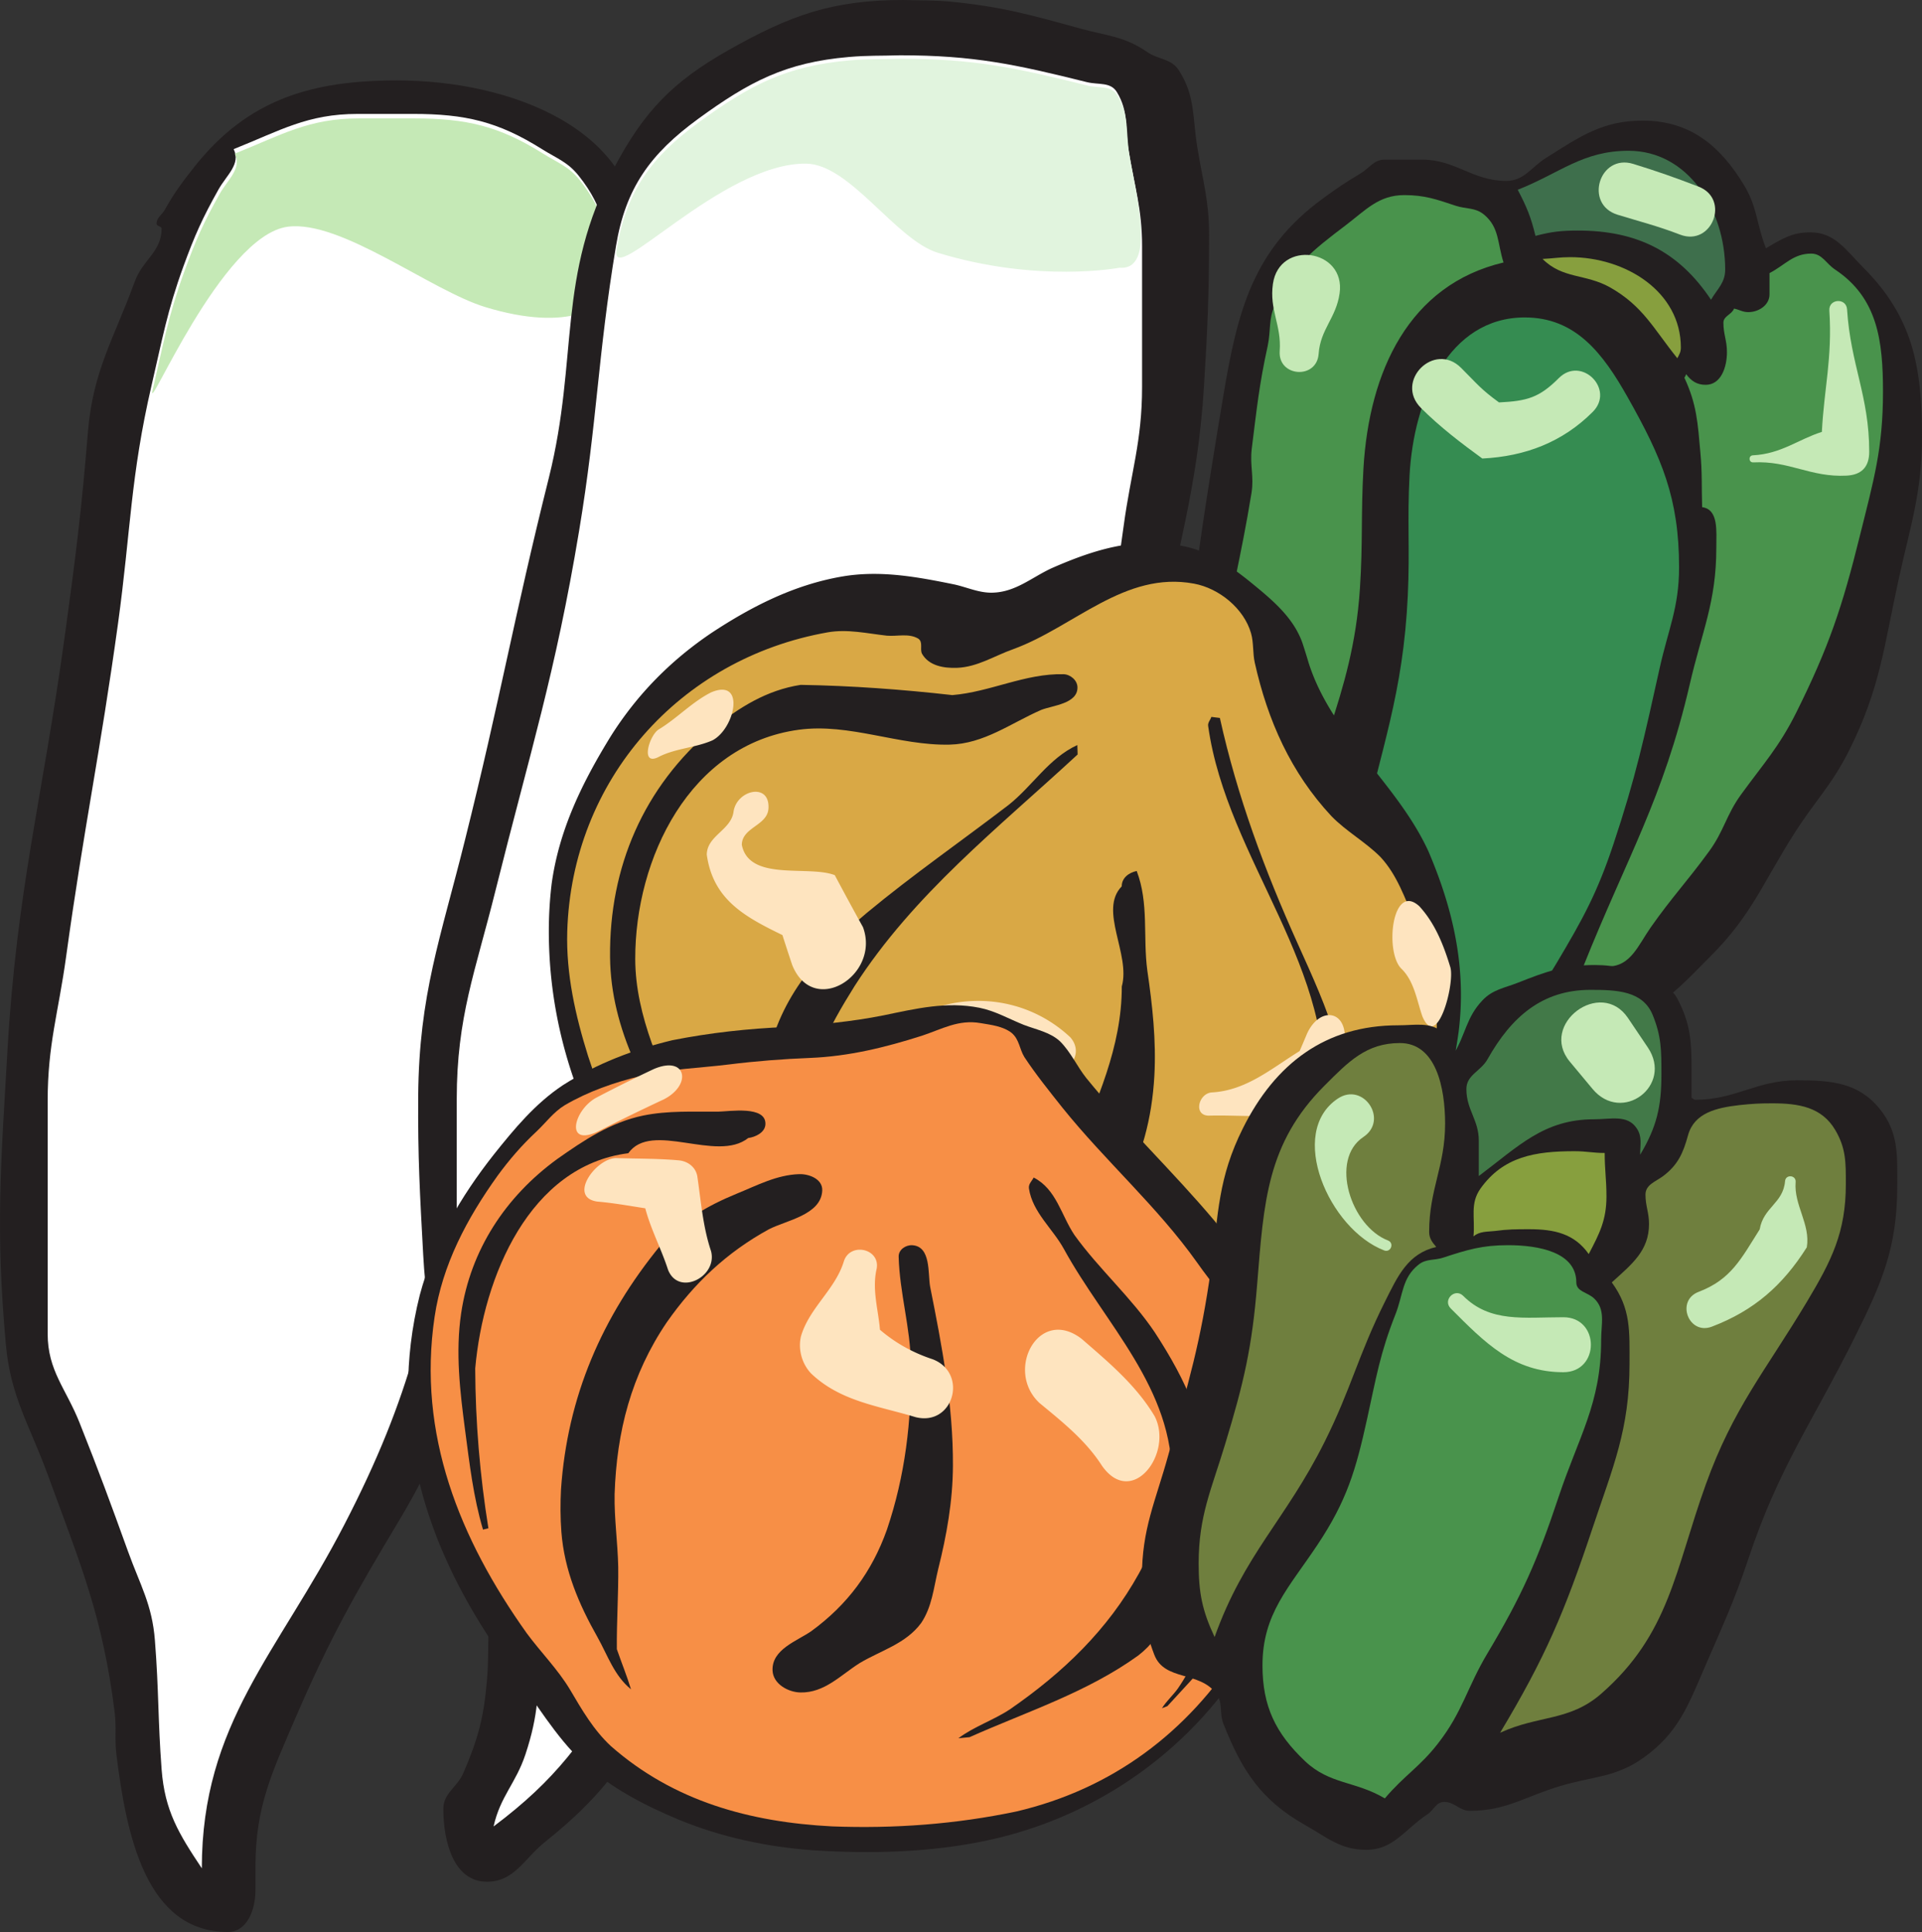 <svg xmlns="http://www.w3.org/2000/svg" width="270.991" height="272.398"><rect width="100%" height="100%" fill="#333333" stroke="none"/><path fill="#231f20" d="M55.979 11.34c16.035 0 34.05 6.879 34.137 22.918.062 12.992 0 20.316-.47 33.308-.179 5.141-1.273 8.004-2.362 12.996-3.102 13.997-5.551 21.825-8.27 35.91-3.691 18.989-5.078 29.766-8.27 48.903-3.277 19.668-4.195 31.836-14.41 48.902-6.32 10.543-9.773 16.598-14.648 27.88-3.336 7.769-5.668 12.55-5.668 21.027v3.308c0 2.746-1.152 5.906-3.899 5.906-11.519 0-14.296-13.613-15.71-25.043-.266-2.273.027-3.632-.239-5.906-1.683-13.527-4.781-20.789-9.449-33.547-2.598-7.09-5.227-10.93-5.906-18.43-1.45-16.035-.707-25.25.234-41.343 1.332-22.828 4.903-35.41 8.035-58.117 1.563-11.309 2.364-17.66 3.309-29.059.707-8.683 3.629-13.113 6.613-21.266 1.094-3.039 3.781-4.19 3.781-7.44 0-.384-.71-.325-.71-.708 0-.887.77-1.242 1.18-2.008 1.417-2.511 2.484-3.898 4.253-6.144 7.504-9.39 16.422-12.047 28.469-12.047"/><path fill="#fff" d="M50.428 16.062h7.797c7.352 0 11.988 1.067 18.191 4.965 2.125 1.328 3.66 1.828 5.196 3.778 3.632 4.547 4.254 8.566 4.254 14.414-.356 8.738-.356 13.73-.946 22.441-.914 13.676-4.488 20.938-7.797 34.258-6.613 26.46-8.77 41.61-13.23 68.512-3.395 20.379-5.875 32.25-15.356 50.558-9.39 18.16-20.082 27.996-20.082 48.434-3.25-4.875-5.226-8.094-5.668-13.942-.535-7.058-.386-11.132-.945-18.19-.387-5.052-2.066-7.767-3.781-12.52-2.57-7.118-4.047-11.133-6.852-18.192-1.918-4.816-4.488-7.324-4.488-12.523v-32.836c0-7.977 1.508-12.406 2.598-20.32 2.539-18.399 4.785-28.614 7.324-47.012 1.8-13.086 1.742-20.672 4.726-33.551 1.536-6.586 2.184-10.422 4.489-16.774 1.594-4.37 2.687-6.82 4.96-10.867 1.153-2.035 3.16-3.574 2.126-5.668 6.586-2.629 10.394-4.965 17.484-4.965"/><path fill="#c5e9b6" d="M50.584 16.695h7.797c7.356 0 11.992 1.067 18.192 4.965 2.129 1.328 3.664 1.828 5.199 3.777 3.633 4.547 4.254 8.567 4.254 14.41-.145 3.544-5.77 7.048-17.574 3.458-7.708-2.34-20.356-12.317-27.868-11.34-9.37 1.215-20.043 27.254-19.058 23.004 1.535-6.586 2.187-10.422 4.492-16.774 1.594-4.37 2.684-6.82 4.96-10.867 1.15-2.039 3.161-3.574 2.126-5.668 6.586-2.633 10.394-4.965 17.48-4.965"/><path fill="#231f20" d="M127.358 0c2.629.09 4.133 0 6.734.238 7.176.707 11.223 1.86 18.192 3.778 3.75 1.035 6.257 1.093 9.449 3.308 1.625 1.121 3.426.914 4.488 2.598 2.332 3.664 1.89 6.586 2.598 10.871.77 4.754 1.656 7.469 1.656 12.285 0 8.297-.207 12.992-.711 21.262-.914 14.914-3.926 23.035-6.379 37.8-1.742 10.57-1.594 16.743-4.015 27.169-4.133 17.718-7.208 27.55-13.465 44.652-4.137 11.34-6.676 18.16-14.414 27.402-8.68 10.367-18.485 11.403-26.93 21.973-2.602 3.25-2.926 5.937-4.254 9.922-2.332 7.058-3.75 11.133-7.559 17.484-4.933 8.238-8.359 12.934-15.832 18.899-3.039 2.421-4.367 5.671-8.265 5.671-4.668 0-6.145-5.609-6.145-10.277 0-2.246 1.98-3.043 2.836-5.078 2.067-4.785 2.863-7.797 3.309-12.996.234-2.777.144-4.399.234-7.203 0-20.91-8.09-31.926-9.215-52.805-.472-8.71-.765-13.703-.707-22.445.117-14.32 3.16-22.235 6.614-36.145 4.96-19.843 6.851-31.183 11.816-51.031 4.223-16.95 1.031-28.352 9.21-43.707C90.8 15.711 94.844 11.52 102.67 7.09 111.381 2.156 117.346 0 127.358 0"/><path fill="#fff" d="M126.885 7.797c10.367 0 16.274 1.27 26.344 3.781 1.683.41 3.363-.058 4.25 1.418 1.683 2.774 1.125 5.047 1.656 8.266.856 5.226 1.89 8.183 1.89 13.468v19.844c0 7.707-1.566 11.961-2.6 19.61-2.036 14.765-3.395 23.035-5.434 37.8-1.567 11.371-2.895 17.688-5.668 28.825-2.805 11.308-4.286 17.777-9.215 28.347-5.64 12.11-9.656 19.758-20.555 27.406-6.703 4.696-11.605 6.114-17.246 12.047-8.063 8.45-6.172 17.426-12.285 27.407-5.758 9.421-9.598 14.882-18.43 21.5.945-4.254 3.133-6.055 4.492-10.16 1.86-5.61 1.891-9.094 1.891-15 0-8.477-1.54-13.204-3.781-21.383-4.282-15.473-7.797-24.364-7.797-40.399V154.98c0-11.605 2.629-18.011 5.433-29.292 4.934-19.758 8.477-30.715 11.813-50.797 2.598-15.621 2.598-24.54 5.2-40.16 1.355-8.243 4.87-13.055 11.573-17.958 7.207-5.253 12.344-7.972 21.266-8.738 2.773-.238 4.398-.148 7.203-.238"/><path fill="#e1f4de" d="M126.975 8.281c10.367 0 16.273 1.27 26.344 3.781 1.683.41 3.367-.062 4.254 1.415 1.68 2.777 1.12 5.05 1.652 8.27.855 5.226 3.902 16.433-1.371 16 0 0-11.496 2.21-25.625-2.106-5.95-1.82-12.367-12.508-18.59-12.57-11.914-.11-27.648 17.8-26.707 12.144 1.36-8.242 4.875-13.055 11.574-17.957 7.207-5.258 12.348-7.973 21.266-8.742 2.773-.235 4.398-.145 7.203-.235"/><path fill="#231f20" d="M231.616 17.008c6.656 0 10.964 3.531 14.375 9.25 1.808 3.062 1.683 5.437 3 8.75 2.214-1.313 3.656-2.25 6.25-2.25 3.5 0 5.03 2.531 7.5 5 6.933 6.937 8.25 13.937 8.25 23.75 0 7.906-1.567 12.312-3.25 20-2.125 9.594-2.594 15.437-7 24.25-2.442 4.906-4.817 7.125-7.75 11.75-4.375 6.844-6 11.5-11.75 17.25-4.844 4.844-8.25 9-15.125 9-2.786 0-4.91.219-6.875-1.75-4.5 6.781-9.844 10.75-18 10.75-5.942 0-9.625-1.813-14.25-5.5-2.442-1.938-4.094-3.625-4.5-6.75-.375-2.906-.16-4.563-.25-7.5-1.72-1.25-1.875-2.906-3.25-4.5-.66-.75-1.594-.531-2.25-1.25-3.25-3.563-4.094-6.469-5.75-11-1.875-5.156-3.41-8.031-4-13.5-.41-3.688-.442-5.813 0-9.5 1.808-14.719 3.058-22.875 5.5-37.5 2-12 4.214-20.594 14-27.75 1.964-1.438 3.156-2.25 5.25-3.5 1.34-.781 1.933-2 3.5-2h5.25c4.75 0 7.125 3 11.875 3 2.53 0 3.5-1.906 5.625-3.25 4.78-3 7.933-5.25 13.625-5.25"/><path fill="#3e6f4c" d="M229.616 21.258c8.406 0 13.625 8.344 13.625 16.75 0 1.844-1.067 2.687-2 4.25-4.567-6.844-10.5-9.75-18.75-9.75-2.344 0-3.75.156-6 .75-.625-2.625-1.25-4.125-2.5-6.5 6-2.375 9.156-5.5 15.625-5.5"/><path fill="#49934c" d="M197.99 27.508c2.876 0 4.532.594 7.25 1.5 1.532.5 2.75.219 4 1.25 2.184 1.812 1.876 4.062 2.75 6.75-13.343 3.156-18.94 15.344-19.75 29-.374 6.594-.066 10.406-.5 17-1.035 15.687-7.19 23.687-9.25 39.25-1.124-2.156-3.16-3.625-5.5-3-1-7.125-4.16-10.625-5-17.75-.374-3.281-.535-5.25 0-8.5 1.532-9.156 2.965-14.313 4.465-23.5.375-2.375-.25-3.844.036-6.25.714-5.656 1.03-8.938 2.25-14.5.464-2.219.09-3.656 1-5.75 2.308-5.375 5.34-7.719 10-11.25 2.84-2.156 4.656-4.25 8.25-4.25m57.375 8.25c1.558 0 2.09 1.406 3.375 2.25 6 4 6.75 10.031 6.75 17.25 0 8-1.317 12.469-3.25 20.25-2.5 10.094-4.375 15.719-9 25-2.41 4.812-4.567 7.125-7.75 11.5-2.094 2.875-2.41 5.125-4.5 8-3.094 4.25-5.22 6.437-8.25 10.75-1.786 2.562-2.844 5.5-6 5.5h-3.5c6.156-15.406 11.25-23.594 15-39.75 1.714-7.469 3.75-11.594 3.75-19.25 0-2.375.34-5.438-2-5.75-.094-3.031.03-4.75-.25-7.75-.375-4.156-.5-6.719-2.25-10.5.125-.188.183-.313.25-.5.714.969 1.53 1.5 2.75 1.5 2.156 0 3-2.469 3-4.625 0-1.594-.5-2.531-.5-4.125 0-.969 1.156-1.125 1.5-2 .75.156 1.214.5 2 .5 1.5 0 3-1 3-2.5v-3c2.214-1.156 3.34-2.75 5.875-2.75"/><path fill="#879f3e" d="M221.366 36.258c7.875 0 15.625 4.875 15.625 12.75 0 .625-.22.969-.5 1.5-3.375-4.188-4.817-7.344-9.5-10-3.47-1.938-6.66-1.156-9.5-4 1.5-.063 2.375-.25 3.875-.25"/><path fill="#358c51" d="M214.99 44.758c7.157 0 11 5.031 14.5 11.25 4.81 8.531 7.25 14.219 7.25 24 0 5.656-1.535 8.75-2.75 14.25-2.16 9.719-3.343 15.281-6.5 24.75-2.285 6.875-4.316 10.562-8 16.75-4.124 6.906-8.44 12.5-16.5 12.5-7.218 0-12.19-6.094-13-13.25-.16-1.375-.25-2.219-.25-3.625 0-4.875.965-7.625 2-12.375 3-13.563 6.09-21.094 6.75-35 .31-6.625-.093-10.406.25-17 .59-10.719 5.5-22.25 16.25-22.25"/><path fill="#c5e9b6" d="M188.877 41.363c-.496 3.489-2.71 5.04-2.957 8.528-.261 3.656-5.75 3.265-5.488-.395.266-3.68-1.484-5.793-.957-9.473.894-6.27 10.3-4.93 9.402 1.34m71.547 2.25c.508 7.864 3.125 12.215 3.125 20.082 0 2.133-1.07 3.262-3.207 3.367-5.09.258-8.05-2.125-13.14-1.87-.668.035-.715-.965-.051-.997 3.992-.199 6.43-2.265 9.722-3.3.309-6.11 1.489-10.38 1.055-17.122-.105-1.664 2.387-1.824 2.496-.16M230.28 23.11c3.336 1.027 5.863 1.917 9.199 3.199 4.512 1.738 1.906 8.503-2.606 6.77-3.164-1.22-5.636-1.829-8.8-2.802-4.778-1.468-2.575-8.64 2.207-7.168m-5.72 34.973c-4.25 4.25-9.487 6.262-15.562 6.566-2.949-2.144-5.972-4.445-8.648-7.125-3.773-3.773 1.883-9.43 5.652-5.66 2.328 2.324 2.793 3.016 5.352 4.875 3.953-.195 5.668-.66 8.433-3.43 3.184-3.183 7.958 1.59 4.774 4.774"/><path fill="#231f20" d="M167.159 77.074c3.535.781 6.503 2.848 9.265 5.094 2.875 2.355 5.914 4.836 7.2 8.453.316.953.613 1.91.898 2.875 3.285 10.262 12.433 16.867 16.87 26.516 3.528 8.238 5.4 16.55 4.259 25.527a93.416 93.416 0 0 1-1.418 7.691c-.793 3.336-2.102 6.48-3.535 9.586-5.024 10.438-12.93 18.493-22.813 24.434-11.055 6.344-23.043 9.836-35.808 10.016-3.176-.051-6.344-.211-9.497-.614-8.253-1.144-15.855-4.054-23.023-8.261a63.573 63.573 0 0 1-17.082-15.051c-9.41-12.344-15.086-26.406-15.094-42.05 0-2.231.133-4.466.399-6.68 1.05-7.65 4.34-14.32 8.351-20.829 3.715-5.879 8.43-10.664 14.192-14.547 5.644-3.722 11.601-6.757 18.32-7.933 5.39-.946 10.617.023 15.898 1.101 1.797.391 3.48 1.203 5.356 1.164 3.305-.066 5.574-2.168 8.426-3.472 6.152-2.696 12.097-4.512 18.836-3.02"/><path fill="#d9a845" d="M168.362 82.293c3.523.656 7.027 3.496 8.027 6.988.387 1.352.223 2.785.527 4.153 1.82 8.144 5.075 15.488 10.809 21.64 2.105 2.164 4.773 3.613 6.898 5.742 2.38 2.551 3.457 5.848 4.829 8.98 3.14 7.286 3.93 15 2.316 22.782-2.961 14.242-12.734 25.246-25.133 32.32-11.055 5.961-23.113 9.61-35.758 9.418-18.879-.285-34.8-9.675-46.59-24.03-5.082-6.474-8.851-13.595-11.382-21.423-1.774-5.672-3.102-11.543-2.926-17.52.629-21.296 15.793-38.491 36.719-42.187 2.785-.492 5.578.16 8.34.469 1.472.129 3.105-.379 4.445.426.687.492.199 1.422.5 2.097.972 1.747 3.117 2.079 4.949 2.012 2.89-.11 5.262-1.691 7.91-2.625 8.602-3.133 15.742-11.07 25.52-9.242"/><path fill="#231f20" d="M112.885 96.562c7.152.118 14.285.641 21.39 1.442 5.348-.438 10.255-3.074 15.673-2.945.957.023 1.949.84 1.968 1.836.047 2.343-3.52 2.562-5.125 3.203-4.27 1.867-8.058 4.78-12.902 4.89-7.156.164-14.113-3.062-21.246-2.101-15.414 2.074-23.106 18.18-23.078 32.324.008 4.09.972 8.035 2.328 11.867.75 2.016 2.297 3.688 2.59 5.867.136 1.024-.457 2.371-1.696 2.075-2.09-.497-2.656-3.754-3.378-5.434-2.051-4.664-3.344-9.516-3.395-14.633-.129-12.703 4.73-23.98 14.473-32.203 3.715-3.008 7.601-5.441 12.398-6.188m57.906 4.516c.403.047.801.098 1.204.149 2.46 11.113 6.32 21.5 10.992 31.859 4.058 9.023 8.39 18.129 6.23 28.273-2.133 10.051-11.023 17.809-20.86 19.922-.76.164-2.85.246-2.55-1.054.563-2.434 4.063-3.29 6.023-4.2 2.836-1.37 5.114-3.48 7.504-5.488 4.188-3.64 6.442-8.613 7.11-14.078 2.402-19.734-13.457-35.164-16.102-54.106-.07-.488.313-.84.45-1.277m-18.895 3.969c.015.441.031.887.043 1.328-11.18 10.348-23.098 19.672-31.438 32.637-3.656 5.851-6.8 11.617-6.765 18.703.125 6.2.746 12.347 1.625 18.484-1.594-1.879-2.035-4.262-3.117-6.41-2.418-4.555-5.043-8.984-5.598-14.215-.235-2.215 1.129-4.07 1.523-6.176 1.778-8.875 7.32-15.035 14.059-20.699 6.441-5.34 13.32-10.113 19.96-15.195 3.403-2.692 5.665-6.594 9.708-8.457m8.371 17.758c1.738 4.535.867 9.316 1.496 14.023.723 4.934 1.27 9.887.992 14.879-.668 11.988-5.86 22.004-16.691 27.7-2.676 1.382-4.824 3.655-8.04 3.616-.886-.011-2.273-.53-2.288-1.601-.043-2.547 4.476-3.106 6.086-4.422 4.418-3.898 7.414-8.54 9.613-13.977 3.168-7.84 6.738-15.336 6.73-23.941 1.274-4.531-3.296-10.742-.011-14.11 0-1.199 1.015-1.94 2.113-2.167"/><path fill="#fee4bf" d="M92.85 102.86c2.598-1.563 4.676-3.848 7.395-5.231 4.933-2.117 3.398 5.101.203 6.758-2.48 1.082-5.274 1.113-7.676 2.383-2.496 1.199-1.238-3.047.078-3.91m15.496 11.156c-.16 2.406-3.727 2.62-3.754 5.101 1.035 5.215 9.387 2.832 13.106 4.274a509.205 509.205 0 0 0 3.976 7.328c2.496 6.738-6.98 12.765-9.976 5.344-.47-1.403-.93-2.813-1.38-4.223-5.308-2.586-9.78-4.988-10.667-11.344.039-2.68 3.414-3.45 3.77-6.031.433-3.113 5.175-4.2 4.925-.45m20.066 29.567c7.356-4.02 16.317-3.105 22.48 2.656 2.497 2.797-1.448 6.52-4.23 4.14-4.335-4.03-10.613-6.226-16.152-3.304-2.258 1.11-4.226-2.066-2.098-3.492m42.415 10.445c4.867-.254 8.457-3.386 12.414-5.836.351-.812.699-1.632 1.043-2.453 1.804-3.941 5.761-3.332 5.3 1.215-.238 1.719-.5 3.434-.793 5.145-.293 1.504-1.3 2.68-2.609 3.43-4.934 2.593-10.438 1.609-15.777 1.773-2.184-.051-1.418-3.11.422-3.274m29.296-26.246c2.243 2.446 3.434 5.512 4.383 8.645.61 2.398-1.906 11.816-3.965 6.86-.796-2.306-1.152-4.99-2.996-6.747-2.347-2.45-1.222-12.246 2.578-8.758"/><path fill="#231f20" d="M138.1 142.09c2.195.437 4.156 1.57 6.219 2.398 1.726.672 3.726 1.028 5.129 2.325 1.539 1.53 2.398 3.539 3.742 5.222 5.691 6.98 12.23 13.184 18.027 20.067 9.004 11.164 14.102 24.601 12.434 39.078-2.762 24.047-20.864 43.246-44.399 48.297-8.047 1.726-16.437 1.921-24.625 1.402-6.507-.484-12.777-1.809-18.832-4.277-4.93-2.055-9.586-4.461-13.566-8.079-3.988-3.765-6.703-8.523-9.961-12.882-10.106-13.688-16.383-28.961-14.348-46.204.274-2.3.7-4.59 1.266-6.835 1.973-7.399 5.738-13.856 10.453-19.836 2.89-3.618 5.828-7.176 9.727-9.762 4.777-3.05 9.941-5.02 15.437-6.34 5.309-1.05 10.684-1.644 16.09-1.867 4.613-.328 9.184-.734 13.727-1.649 4.535-.937 8.835-1.98 13.48-1.058"/><path fill="#f78f46" d="M138.248 144.25c1.5.262 3.149.422 4.391 1.387 1.098.933 1.082 2.254 1.797 3.41 1.644 2.488 3.508 4.797 5.36 7.129 6.042 7.52 13.374 13.93 18.968 21.808 2.281 3.262 4.977 6.23 7.023 9.653 5.063 8.894 6.907 18.562 5.387 28.695-.879 5.863-3.277 11.23-6.328 16.266-7.394 11.675-18.043 19.648-31.555 22.812-8.554 1.797-17.238 2.434-25.968 2.098-11.575-.594-22.348-3.535-31.196-11.324-2.453-2.286-4.078-5.11-5.765-7.97-1.73-2.878-4.106-5.245-6.09-7.933-9.465-13.293-15.453-28.062-12.996-44.61 1.09-7.37 4.582-13.898 8.87-19.886 1.638-2.246 3.438-4.332 5.473-6.226 1.336-1.254 2.422-2.77 4.004-3.73 3.348-1.958 6.934-3.196 10.684-4.118 4.062-1.004 8.266-1.11 12.402-1.621 3.828-.477 7.676-.781 11.532-.93 5.472-.226 10.558-1.476 15.75-3.129 2.843-.941 5.144-2.32 8.257-1.781"/><path fill="#231f20" d="M90.698 157.285c3.488-.715 7.043-.523 10.578-.55 1.593-.024 6.765-.891 6.644 1.788-.054 1.164-1.422 1.801-2.422 1.93-4.449 3.535-13.617-2.488-16.914 2.145-13.941 1.773-20.433 17.43-21.582 30.34.028 7.554.66 15.082 1.86 22.542-.254.06-.508.122-.762.184-1.363-4.586-1.902-9.316-2.527-14.039-.72-5.465-1.371-10.96-.555-16.457 1.332-8.957 6.266-16.438 13.527-21.738 3.754-2.645 7.578-5.207 12.153-6.145m55.046 8.742c3.223 1.653 3.875 5.336 5.762 8.125 3.48 4.825 8 8.774 11.317 13.711 4.367 6.707 7.714 13.598 7.343 21.793-.195 4.383-1.484 8.52-3.02 12.594-1.562 4.137-3.038 8.371-6.667 11.172-7.219 5.207-15.727 7.918-23.781 11.512l-1.575.152c2.254-1.68 4.957-2.547 7.293-4.094 7.461-5.164 13.75-11.16 18.176-19.16 2.215-4.125 4.524-8.3 4.637-13.11.297-12.933-9.422-22.015-15.238-32.644-1.57-2.855-4.407-5.148-4.914-8.5-.098-.637.402-1.039.667-1.55"/><path fill="#231f20" d="M112.69 165.547c1.34-.043 3.3.66 3.242 2.293-.133 3.465-5.102 4.222-7.543 5.492-5.918 3.242-10.531 7.605-14.387 13.121-5 7.39-7.058 15.379-7.347 24.23-.059 3.426.441 6.829.511 10.25.043 3.868-.234 7.727-.195 11.59.652 1.891 1.41 3.743 1.996 5.66-2.375-1.933-3.277-4.769-4.726-7.355-2.645-4.672-4.672-9.433-5.09-14.844-.153-1.984-.153-3.976-.055-5.964.895-13.098 5.762-24.325 14.04-34.442 2.917-3.453 6.593-5.574 10.726-7.27 2.886-1.171 5.64-2.66 8.828-2.761m15.941 10.023c2.653.157 2.184 3.996 2.508 5.832 1.676 8.38 3.262 16.703 3.219 25.286-.028 4.968-.88 9.773-2.086 14.578-.633 2.613-.856 5.285-2.395 7.574-2.168 2.933-5.66 3.855-8.664 5.644-2.691 1.692-4.941 4.211-8.363 4.145-1.719-.035-3.855-1.195-3.926-3.11-.11-2.984 3.457-4.136 5.477-5.542 5.09-3.72 8.55-8.38 10.656-14.32 2.574-7.618 3.477-15.325 3.375-23.345-.066-5.101-1.594-10.035-1.727-15.128-.023-.993 1.004-1.668 1.926-1.614m46.528 17.414c1.738.332 1.957 3.668 2.32 5.036 1.476 5.5 1.777 11.03 1.125 16.675-.438 3.754-.922 7.45-2.488 10.926-2.782 5.793-7.239 10.254-11.524 14.938-.254.101-.508.199-.762.293.63-1.016 1.54-1.801 2.235-2.77 2.078-3.02 3.496-6.395 5.16-9.648.875-1.668 2.066-3.149 2.668-4.957 1.351-4.329 2.098-8.754 2.41-13.278.238-3.469.106-6.887-.656-10.289-.465-1.95-1.39-3.746-1.528-5.773-.039-.61.333-1.29 1.04-1.153"/><path fill="#fee4bf" d="M93.577 155.012a287.275 287.275 0 0 0-9.29 4.535c-4.668 2.18-3.402-2.965-.3-4.735a209.927 209.927 0 0 1 8.183-4.078c4.617-1.984 5.45 2.227 1.407 4.278m-6.743 8.269c2.985.098 5.977.055 8.953.328 1.239.149 2.297.961 2.528 2.223.523 3.555.785 7.121 1.933 10.55.985 3.614-4.566 6.458-6.062 2.638-.945-2.93-2.422-5.676-3.207-8.657-2.258-.347-4.508-.758-6.785-.949-4.133-.617-.215-6.055 2.64-6.133m36.77 15.609c-.676 2.903.219 5.715.469 8.602 2.214 1.895 4.687 3.254 7.453 4.164 5.015 1.961 2.906 9.48-2.426 8.156-5.227-1.585-10.61-2.218-14.734-6.156-1.301-1.363-1.868-3.41-1.434-5.246 1.18-4.035 4.863-6.61 6.062-10.62.91-2.68 5.137-1.743 4.61 1.1m28.91 9.887c3.805 3.305 7.691 6.54 10.297 10.926 2.64 5.215-3.192 12.977-7.434 6.969-2.285-3.574-5.578-6.188-8.808-8.852-4.953-4.601-.094-13.707 5.945-9.043m21.852 6.809a90.413 90.413 0 0 1 2.55 3.75c1.293 2.273.352 11.121-3.043 7.469a95.839 95.839 0 0 0-2.898-3.403c-2.34-2.988-.273-12.328 3.39-7.816m7.125 10.387c.407 3.082.774 6.172.774 9.285-.066 2.043-3.57 10.488-3.875 5.37-.098-3.304-.527-6.585-1.039-9.85-.43-3.442 3.098-11.15 4.14-4.805"/><path fill="#231f20" d="M224.877 136.063c3.063 0 4.907.656 7.625 2 1.657.812 3.125 1.093 4 2.75 1.844 3.5 2 6.03 2 10v4c.188 0 .282.25.5.25 5.72 0 8.657-2.75 14.375-2.75 4.782 0 8.625.312 11.625 4 2.72 3.343 2.5 6.53 2.5 10.875 0 8.656-2.125 13.625-6 21.375-6.03 12.093-10.718 18.375-15 31.25-2.062 6.187-3.687 9.53-6.25 15.5-2.312 5.375-3.75 9.093-8.5 12.5-3.937 2.812-7.125 2.625-11.75 4-4.937 1.468-7.593 3.5-12.75 3.5-1.5 0-2.125-1.25-3.625-1.25-1.156 0-1.437 1.125-2.375 1.75-3.218 2.125-4.75 5-8.625 5-3.625 0-5.468-1.72-8.625-3.5-6.187-3.5-8.875-7.625-11.5-14.25-.625-1.563-.03-2.907-1-4.25-2.375-3.25-7.312-1.75-8.75-5.5-1.53-4-1.75-6.594-1.75-10.875 0-6.938 1.907-10.688 3.75-17.375 2.813-10.125 4.563-15.844 6-26.25 1.063-7.844.97-12.688 4.5-19.75 4.563-9.125 11.657-14.5 21.875-14.5 2.5 0 4.407-.532 6.375 1 1.032.78.75 1.937 1.5 3 1.688-2.844 1.75-5.125 4-7.5 1.438-1.532 3-1.72 5-2.5 4.032-1.594 6.532-2.5 10.875-2.5"/><path fill="#427948" d="M224.252 139.563c3.657 0 7.344.125 8.75 3.5 1.25 3.03 1.25 5.093 1.25 8.375 0 4.593-.656 7.437-3 11.375 0-1.47.313-2.563-.5-3.75-1.312-1.938-3.625-1.25-6-1.25-7.062 0-10.625 3.78-16.25 8v-5c0-2.907-1.75-4.344-1.75-7.25 0-2.032 2.032-2.5 3-4.25 3.344-5.938 7.688-9.75 14.5-9.75"/><path fill="#6f7f3e" d="M197.377 147.063c5.094 0 6.375 6.28 6.375 11.375 0 6-2.25 9.25-2.25 15.25 0 .906.438 1.468 1 2.125-4 .937-5.406 4.062-7.25 7.75-3.75 7.5-4.75 12.25-8.5 19.75-5.5 11-11.343 15.843-15.5 27.5-1.75-3.72-2.25-6.25-2.25-10.375 0-6.75 1.813-10.438 3.75-16.875 2.594-8.532 3.782-13.563 4.5-22.5.938-11.532 1.344-19.844 9.5-28 3.344-3.344 5.875-6 10.625-6m52.5 8.5c3.75 0 6.97.53 8.875 3.75 1.532 2.593 1.5 4.593 1.5 7.625 0 6.812-2 10.78-5.5 16.625-5.906 9.843-10.375 14.968-14.25 25.75-4.343 12.062-5.093 21.062-14.75 29.5-4.468 3.906-8.875 3-14.25 5.5 6.375-10.625 9.094-17.032 13-28.75 2.938-8.813 5.25-13.97 5.25-23.25 0-4.594.22-7.782-2.5-11.5 2.813-2.563 5.25-4.438 5.25-8.25 0-1.594-.5-2.532-.5-4.125 0-1.407 1.407-1.813 2.5-2.625 2.063-1.563 2.813-3.22 3.5-5.75.875-3.157 4-3.875 7.25-4.25 1.782-.188 2.813-.25 4.625-.25"/><path fill="#879f3e" d="M222.002 162.313c1.657 0 2.594.25 4.25.25 0 2.375.25 3.75.25 6.125 0 3.312-.968 5.218-2.5 8.125-2.03-2.875-4.843-3.5-8.375-3.5-1.906 0-3 0-4.875.25-1.156.125-2.093.03-3 .75.25-2.657-.53-4.594 1-6.75 3.22-4.5 7.688-5.25 13.25-5.25"/><path fill="#49934c" d="M212.627 175.563c4.282 0 9.625.968 9.625 5.25 0 1.312 1.563 1.375 2.5 2.25 1.657 1.562 1 3.562 1 5.875 0 8.937-3.187 13.656-6 22.125-2.968 8.937-5.187 13.937-10 22-2.906 4.843-3.53 8.312-7 12.75-2.562 3.312-4.78 4.53-7.5 7.75-4.156-2.47-7.75-1.938-11.25-5.25-4.156-3.938-6-7.75-6-13.5 0-7.282 3.72-10.938 7.75-17 4.125-6.188 5.407-10.5 7-17.75 1.282-5.813 1.813-9.22 4-14.75 1.094-2.782.907-5.125 3.25-7 1.094-.875 2.188-.563 3.5-1 3.438-1.125 5.5-1.75 9.125-1.75"/><path fill="#c5e9b6" d="M192.233 160.305c-4.82 3.21-1.754 12.586 3.465 14.593.933.36.394 1.762-.54 1.403-7.785-2.996-13.722-16.613-6.535-21.406 3.61-2.403 7.211 3.003 3.61 5.41m14.077 22.41c3.798 3.797 8.536 3.008 14.118 3.008 5.168 0 5.168 7.75 0 7.75-7.062 0-11.082-4.188-15.883-8.989-1.18-1.18.586-2.949 1.766-1.77m33.183-.569c4.586-1.747 5.993-4.665 8.614-8.813.52-3.121 3.312-3.672 3.574-6.797.082-.996 1.574-.87 1.492.125-.27 3.25 2.117 5.957 1.574 9.203-3.394 5.375-7.445 8.926-13.386 11.188-3.27 1.246-5.137-3.66-1.868-4.906m-14.964-28.622-3.203-3.847c-4.368-5.258 4.378-11.817 8.203-6.153l2.797 4.153c3.636 5.387-3.645 10.847-7.797 5.847"/></svg>

